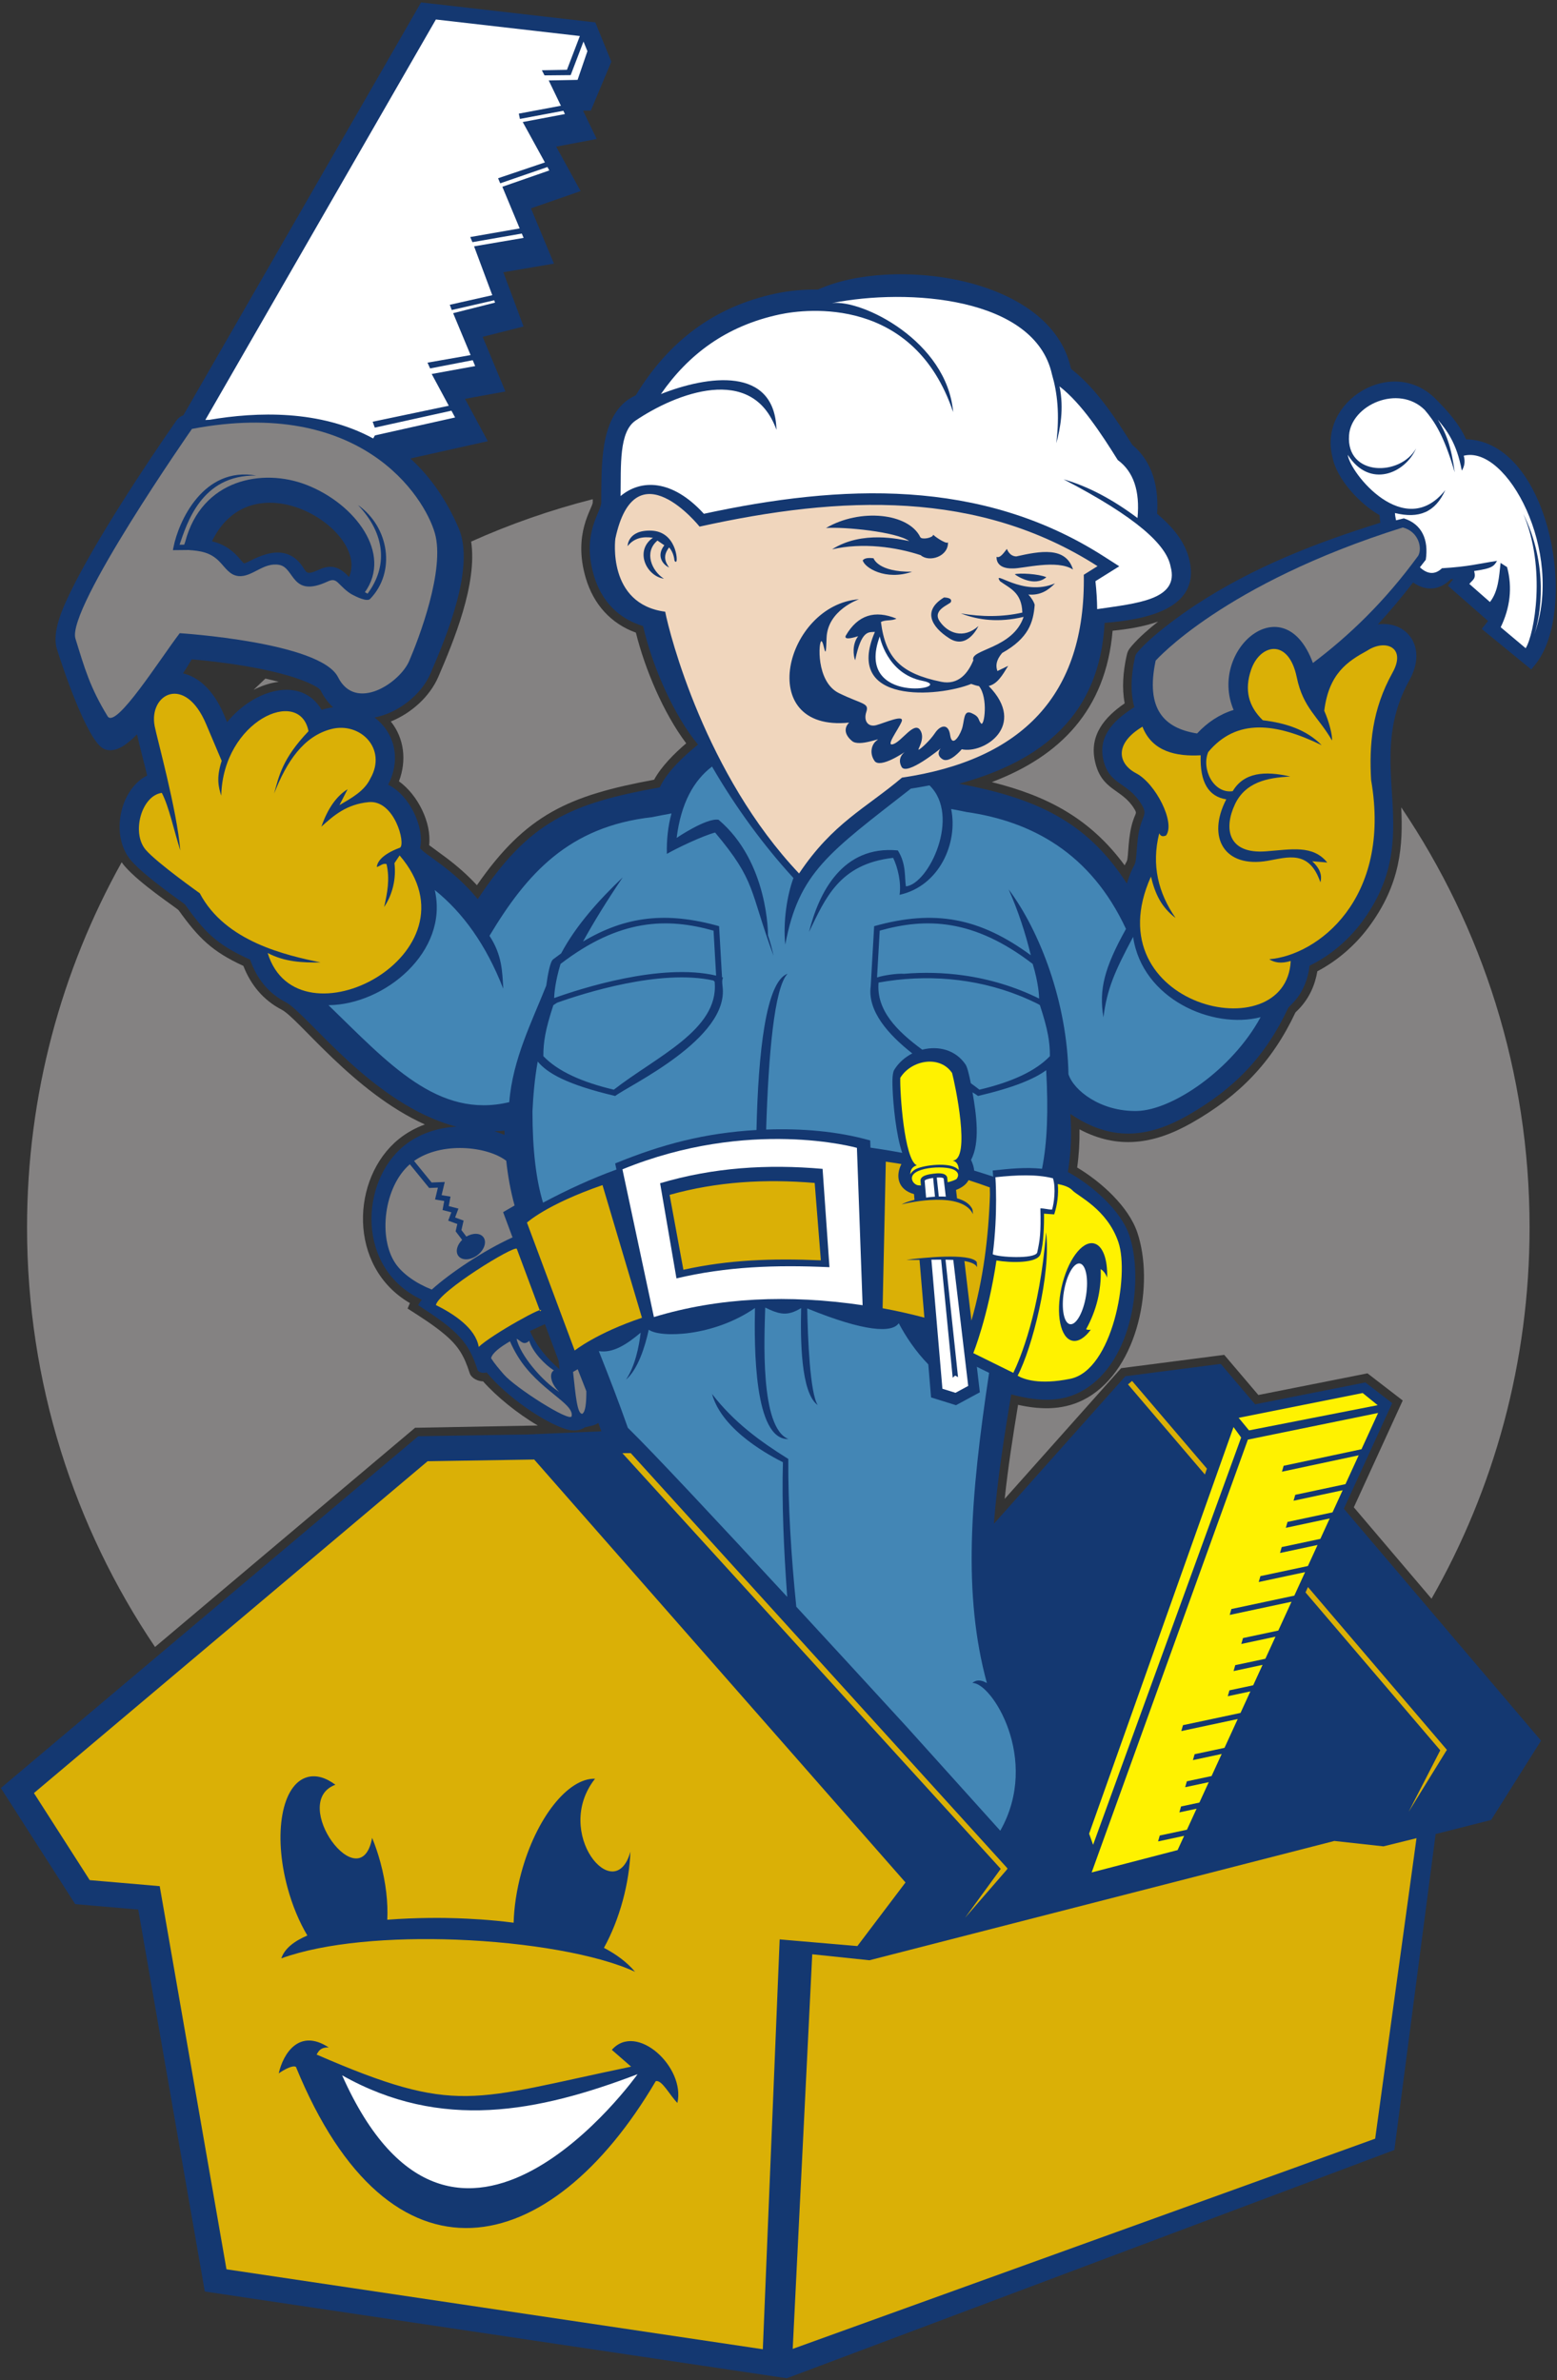 <?xml version="1.0" encoding="UTF-8" standalone="no"?>
<svg
   xmlns:dc="http://purl.org/dc/elements/1.1/"
   xmlns:cc="http://creativecommons.org/ns#"
   xmlns:rdf="http://www.w3.org/1999/02/22-rdf-syntax-ns#"
   xmlns:svg="http://www.w3.org/2000/svg"
   xmlns="http://www.w3.org/2000/svg"
   viewBox="0 0 656 1002.667"
   height="1002.667"
   width="656"
   xml:space="preserve"
   id="svg2"
   version="1.1"><rect x="0" y="0" width="656" height="1002.667" fill="#333333" stroke="none"/><defs
     id="defs6" /><g
     transform="matrix(1.333,0,0,-1.333,0,1002.667)"
     id="g10"><g
       transform="scale(0.1)"
       id="g12"><path
         id="path14"
         style="fill:#848282;fill-opacity:1;fill-rule:evenodd;stroke:none"
         d="m 4428.89,4970.38 c 256.09,-379 405.64,-835.86 405.64,-1327.59 0,-426.77 -112.73,-827.24 -309.91,-1173.37 l -245.57,288.84 154.56,337.57 -111.36,85.8 -344.95,-68.43 -107.85,126.85 -325.98,-42.15 -367.91,-412.9 c 10.48,99.44 26.02,198.55 42.26,297.12 74.7,-16.61 149.57,-17.64 218.81,22.36 163.23,94.29 212.14,362.72 158.05,522.44 -27.66,81.67 -113.9,159.77 -190.04,205.17 5.56,39.96 7.94,80.3 7.41,120.62 118.36,-62.6 231.9,-49.48 355.24,20.82 150.35,85.69 253.42,191.79 327.18,348.55 3.41,3.65 7.51,7.31 10.94,10.92 31.95,33.62 50.52,73.61 58.38,119.31 62.52,32.81 118.63,81.44 160.8,137.65 103.83,138.41 109.92,261.22 104.3,380.42 z M 489.977,2316.91 C 234.586,2695.57 85.465,3151.79 85.465,3642.79 c 0,418.87 108.66,812.35 299.105,1154.04 2.793,-3.97 5.762,-7.82 8.926,-11.52 48.567,-56.93 162.348,-131 171.063,-140.06 63.796,-88.71 105.812,-130.37 204.656,-175.95 23.265,-59.97 63.09,-108.35 121.265,-138.46 53.833,-27.87 226.41,-260.84 452.37,-362.6 -29.69,-10.87 -57.69,-26.2 -82.47,-46.26 -150.56,-121.93 -162.47,-403.39 35.16,-518.31 l -7.24,-17.23 c 39.66,-25.47 82.01,-51.96 117.81,-82.35 43.58,-37 60.99,-67.55 78.27,-121.32 5.5,-17.11 26.37,-26.1 42.5,-26.47 41.72,-47.2 108.66,-101.98 173.06,-139.49 l -388.01,-7.16 z m 311.566,3024.87 c 12.262,11.97 24.652,23.81 37.172,35.52 14.527,-3.18 28.676,-6.57 42.269,-10.16 -27.441,-3.55 -54.308,-12.59 -79.441,-25.36 z m 687.587,468.48 c 122.92,55.17 251.42,100.16 384.37,133.96 v -9.36 c 0.71,-18.57 -64.3,-98.12 -21.81,-240.65 24.46,-82.03 78.75,-143.02 158.14,-171.69 28.5,-114.9 87.11,-254.22 159.05,-349.79 -37.6,-32.19 -78.68,-73.14 -101.41,-115.05 -269.51,-49.95 -404.62,-109.36 -560.06,-333.39 -29.32,31.72 -61.37,59.94 -96.21,86.23 l -54.75,40.32 c 8.09,71.12 -36.15,159.38 -95.49,201.78 24.94,65.54 16.74,136.07 -25.7,189.09 64.84,26.17 123.43,78.99 150.22,141.33 47.48,110.49 124.06,293.58 103.65,427.22 z M 3660.72,5557.6 c -46.73,-16.68 -98.96,-24.58 -144.13,-29.02 -21.18,-249.84 -165.54,-396.67 -381.73,-478.4 172.94,-43.33 309.09,-112.74 419.83,-263 2.29,4.57 4.9,9.02 6.96,13.54 6.01,13.16 2.32,76.59 19.97,128.65 8.73,25.75 12.96,21.04 2.58,37.83 -38.93,62.94 -102.45,55.36 -123.23,148.31 -18.69,83.66 31.06,140.28 93.89,183.65 -9.37,48.3 -4.82,99.72 5.34,147.25 3.53,16.53 6.16,21.73 17.18,34.5 23.86,27.66 54.21,53.61 83.34,76.69" /><path
         id="path16"
         style="fill:#143871;fill-opacity:1;fill-rule:evenodd;stroke:none"
         d="m 1765.63,3221.04 -43.33,116.09 c -14.26,-6.45 -30.55,-13.81 -47.28,-21.74 20.04,-46.06 51.79,-84.71 93.52,-120.91 z m -99.03,-232.56 234.02,10 c -3.15,8.85 -6.31,17.64 -9.48,26.35 -12.37,-8.76 -27.3,-9.8 -42.08,-13.83 -16.37,-10.93 -38.07,-12.44 -58.48,-6.33 -69.87,20.91 -189.63,103.12 -252.41,179.83 -10.48,-2.68 -20.9,-1.79 -28.2,6.49 -28.06,87.36 -59.03,122.98 -188.14,205.87 2.08,4.96 5.96,10.86 11.34,17.48 -208.94,96.98 -195.17,373.94 -55.87,486.74 45.44,36.8 104.05,56.75 165.03,60.2 -265.47,68.82 -470.807,357.87 -539.49,393.43 -55.895,28.93 -92.121,76.27 -112.274,134.42 -106.984,47.76 -144.281,88.17 -206.277,174.73 -2.918,3.34 -127.027,88.12 -170.344,138.9 -66.144,77.53 -36.254,224.2 51.18,268.28 -8.812,37.34 -23.23,90.39 -32.07,130 -16.289,-16.49 -31.942,-29.81 -46.153,-38.26 -17.929,-10.65 -39.695,-16.93 -59.515,-7.12 -52.465,25.97 -130.606,260.64 -147.574,315.39 -16.969,54.74 20.328,133.58 44.332,182.8 77.234,158.34 234.32,396.99 332.992,538.35 5.996,8.6 13.699,14.36 22.508,17.39 l 751.235,1304.66 550.69,-63.18 50.68,-124 -64.7,-154.58 -24.64,-0.47 43.09,-89.35 -128.03,-24.23 77.15,-140.45 -156.89,-54.56 72.68,-174.69 -159.97,-27.25 63.94,-171.47 -129.37,-32.68 71.94,-172.69 -127.73,-23.25 72.05,-133.81 -244.7,-54.71 c 66.54,-60.72 116.36,-135.81 152.5,-219.76 53.28,-123.79 -38.34,-342.06 -88.79,-459.47 -29.03,-67.54 -102.46,-125.15 -177.12,-139.37 60.07,-44.67 86.65,-127.38 43.13,-212.43 68.4,-33.05 115.8,-136.07 100.87,-200.17 17.13,-23.16 101.64,-63.35 182.46,-161.33 163.16,246.81 294.32,302.33 575.45,353.31 21.89,49.29 78.87,101.45 120.68,135.17 -73.39,87.88 -143.23,241.55 -173.77,374.52 -77.84,23.25 -131.34,79.07 -155.03,158.54 -41.13,137.94 25.22,203.25 22.93,233.97 v 28.52 c 1.5,102.47 -1.45,258.65 109.09,308.17 102.84,169.55 246.38,279.89 442.6,321.71 43.49,9.26 88.61,13.16 133.1,12.4 231.37,105.94 733.54,44.82 799.23,-247.25 l 1.92,-4.14 c 78.23,-60.66 140.22,-155.85 192.7,-239.48 65.43,-54.27 83.57,-135.98 78.28,-217.47 46.4,-39.63 88.22,-86.02 102.29,-147.26 36.01,-156.72 -145.3,-187.9 -268.25,-197.74 -15.32,-289.78 -196.47,-436.6 -459.68,-508.15 234.06,-44.69 400.35,-113.67 529.95,-315.49 27.81,86.89 25.97,31.09 32.52,120.64 7.33,100.41 39.43,88.19 12.92,131.03 -43.66,70.56 -101.62,58.48 -119.84,140.02 -17.51,78.35 38.38,127.61 98.09,165.72 -12.35,44.05 -11.08,96.3 1.19,153.71 2.66,12.45 2.93,12.92 11.24,22.55 41.98,48.67 127.59,111.4 182.22,147.26 180.28,118.33 378.32,195.56 582.98,259.28 -1.25,7.92 -2.14,15.91 -2.56,23.89 -61.73,35.14 -135.3,112.9 -148.94,183.81 -45.23,177.71 189.3,321.05 325.87,183.81 38.41,-38.6 74.17,-78.01 96.54,-127.81 265,-6.16 359.65,-539.41 217.77,-713.1 l -11.78,-14.41 -156.38,128.1 19.8,25.29 -126.78,111.22 16.91,20.88 c -2.44,0.12 -4.88,0.25 -7.31,0.41 -36.79,-36.96 -79.87,-38.86 -119.73,-10.84 -35.61,-46.11 -72.4,-90.34 -111.26,-132.49 91.55,12.44 157.82,-71.83 99.93,-175.85 -151.31,-271.88 57.76,-487.19 -151.92,-766.71 -42.32,-56.41 -99.93,-105.17 -163.88,-136.07 -10.95,-92.19 -64.08,-125.85 -67.8,-133.81 -71.5,-153.23 -170.82,-255.77 -317.43,-339.33 -130.37,-74.31 -245.54,-80.67 -370.94,4.77 4.48,-61.54 2.25,-123.11 -7.75,-183.76 79.28,-43.18 167.9,-122.72 193.93,-199.59 46.27,-136.62 12.94,-398.71 -146.04,-490.55 -57.49,-33.21 -126.24,-39.89 -227.13,-12.55 -21.35,-128.64 -44.37,-271.72 -54.59,-408.88 l 415.41,466.21 301.56,38.99 108.61,-127.75 348.47,69.12 84.76,-65.3 -152.78,-333.7 L 4870.75,2020.8 4713,1770.15 4537.61,1725.68 4407.21,727.23 2486.89,5.754 647.316,279.922 436.949,1487.05 237.738,1504.16 2.652,1871.04 1321.93,2982.93 Z m -71.91,946.78 c -0.14,4.45 -0.24,8.89 -0.33,13.33 -10.53,-1.04 -21,-1.66 -31.4,-1.89 10.75,-3.28 21.35,-7.09 31.73,-11.44 z M 578.563,5393.77 c 47.218,-10.79 95.66,-50.8 129.578,-131.1 3.265,-7.7 6.527,-15.4 9.789,-23.1 84.699,104.5 234.269,147.63 298.7,39.05 12.23,3.84 24.33,6.49 36.19,8.05 -14.81,13.26 -28.03,30.51 -38.96,52.33 -7.94,15.85 -69.762,37.37 -85.622,42.42 -95.64,30.44 -223.015,48.19 -322.175,56.74 -7.493,-12.53 -16.825,-27.68 -27.5,-44.39 z m 91.453,417.49 c 67.539,-15.55 93.617,-67.26 101.168,-69.51 10.824,-3.23 115.812,80.42 180.445,-3.89 18.754,-24.46 13.062,-36.27 57.001,-16.11 40.82,18.73 67.83,5.82 94.42,-23.45 66.85,145.97 -303.816,379.85 -433.034,112.96" /><path
         id="path18"
         style="fill:#dab006;fill-opacity:1;fill-rule:evenodd;stroke:none"
         d="m 107.258,1855.2 176.312,-275.16 221.207,-19 L 715.813,350.121 2411.06,97.461 l 53.26,1295.249 245.59,-21.09 152.13,201.04 -1173.63,1336.64 -336.88,-5.43 z m 931.762,-803.97 c -28.17,1.14 -33.24,-14.74 -38.32,-22.45 445.74,-193.612 488.8,-143.05 994.07,-38.221 -20.31,17.701 -40.61,35.391 -60.91,53.091 77.71,88.81 233.24,-54.685 207.15,-167.767 -24.97,25.43 -49.54,74.785 -68.54,68.629 -334.04,-567.899 -839.09,-683.532 -1137.111,45.273 -9.75,6.121 -35.8,-7.512 -54.375,-20.461 13.766,61.636 64.016,143.686 158.036,81.906 z m 841.77,849.27 c -85.24,2.64 -186.26,-123.74 -233.3,-297.59 -14.88,-54.97 -22.69,-108.56 -24.05,-157.45 -75.41,9.85 -141.49,12.68 -178.45,14.08 -41.22,1.57 -127.86,2.45 -220.9,-4.68 2.64,53.97 -4.19,116.48 -21.66,181.06 -7.38,27.29 -16.23,53.3 -26.2,77.65 -36.85,-197.52 -264.007,112.78 -116.18,167.91 -29.87,22.39 -60.347,31.7 -88.202,24.16 -81.094,-21.94 -109.368,-178.31 -63.137,-349.18 15.496,-57.27 37.394,-108.91 62.719,-151.43 -41.942,-17.95 -72.305,-41.49 -82.266,-72.29 138.316,50.3 347.386,66.92 553.436,59.1 225.8,-8.58 446.19,-46.45 564.56,-101.51 -25.45,30.44 -59.42,55.33 -98.28,75.71 23.92,43.32 44.58,94.21 59.68,150.01 14.51,53.65 22.29,105.97 23.93,153.89 -48.79,-176.67 -246.35,60.29 -111.7,230.56" /><path
         id="path20"
         style="fill:#dab006;fill-opacity:1;fill-rule:nonzero;stroke:none"
         d="m 1993.6,2929.56 1186.67,-1307.92 4.34,-5.08 -3.95,-5.41 -130.5,-150.33 112.88,154.87 -1195.9,1313.72 26.46,0.15" /><path
         id="path22"
         style="fill:#dab006;fill-opacity:1;fill-rule:nonzero;stroke:none"
         d="m 3578.14,3157.65 236.62,-277.24 -6.45,-18.48 -243.05,284.77 z m 555.97,-651.4 435.06,-509.74 4.05,-4.75 -3.36,-5.27 -117.5,-190.59 99.88,194.42 -425.89,498.98 7.76,16.95" /><path
         id="path24"
         style="fill:#dab006;fill-opacity:1;fill-rule:evenodd;stroke:none"
         d="m 2567.27,1345.71 180.67,-18.92 1469.57,377.03 155.04,-17.06 104.6,25.81 L 4346.52,762.961 2505.54,98.598 2567.27,1345.71" /><path
         id="path26"
         style="fill:#ffffff;fill-opacity:1;fill-rule:evenodd;stroke:none"
         d="m 648.961,6194.67 728.729,1265.59 455.08,-52.21 -40.79,-106.82 -79.3,-1.41 8.37,-16.15 82.69,0.81 40.51,106.1 12.4,-30.34 -31.08,-90.82 -91.24,-1.74 38.56,-79.97 -133.05,-24.92 3.47,-16.71 137.26,25.72 5,-10.36 -133.37,-25.24 70.09,-127.61 -147.97,-50.03 6.72,-16.03 149.24,51.51 5.94,-10.8 -148.43,-51.62 54.76,-131.63 -156.25,-27.24 6.89,-16.2 156.1,27.25 5.71,-13.73 -156.57,-26.68 57.58,-154.4 -134.36,-30.31 6.19,-16.55 134.16,30.78 2.74,-7.34 -132.46,-33.46 55.16,-132.4 -136.19,-23.92 8.17,-18.26 134.74,26.06 7.75,-18.6 -137.44,-25.02 54.05,-100.38 -240.63,-50.49 6.72,-18.67 242.3,53.57 11.56,-21.46 -253.47,-56.68 -5.53,-9.66 c -168.17,91.35 -368.017,84.34 -517.345,58.97 -4.363,-0.15 -8.727,-0.31 -13.164,-0.5" /><path
         id="path28"
         style="fill:#ffffff;fill-opacity:1;fill-rule:evenodd;stroke:none"
         d="m 4409.09,5900.49 c 0.13,-5.8 1.33,-13.72 3.44,-23.01 8.21,2.09 16.43,4.16 24.65,6.21 57.05,-18.27 78.79,-67.32 69.28,-130.86 -6.21,-8.11 -12.41,-16.07 -18.58,-23.9 21.72,-19.99 45.89,-25.93 69.75,-2.93 86.58,5.4 110.23,13.58 174.1,23.32 -9.79,-15.85 -13.03,-23.7 -72.4,-32 6.47,-25.32 -3.56,-26.46 -15.22,-40.86 21.73,-19.07 43.46,-38.14 65.2,-57.21 26.63,33.86 28.77,79.74 33.62,123.6 6.12,-4.09 14.33,-9.07 20.45,-13.16 17.6,-64.4 9.39,-129.33 -20.11,-190.1 26.33,-22.11 52.66,-44.23 78.98,-66.34 27.16,43.47 65.75,252.72 -7.47,424.54 80.49,-163.48 55.18,-320.98 34.63,-381.07 95.33,261.92 -86.51,599.49 -222.96,564.9 5.18,-18.56 2.29,-33.88 -6.11,-46.99 -16.21,88.04 -48.26,127.83 -76.08,161.39 26.26,-42.82 42.63,-83.56 53.66,-166.84 -34.44,118.15 -64.35,161.61 -95.09,197.48 -82.69,81.44 -231.81,15.63 -238.87,-80.31 -9.62,-130.76 162.47,-130.56 211.9,-41.46 -33.19,-77.91 -146.39,-129.36 -215.98,-20.37 6.53,-56.82 179.74,-274.05 308.35,-111.39 -31.84,-70.59 -83.64,-91.13 -159.14,-72.64" /><path
         id="path30"
         style="fill:#848282;fill-opacity:1;fill-rule:evenodd;stroke:none"
         d="m 4433.76,5854.85 c 49.33,-12.34 62.56,-64.17 48.9,-89.19 -106.2,-145.57 -218.63,-252.86 -332.92,-339.04 -91.24,247.65 -331.28,42.11 -250.69,-148.37 -44.72,-13.88 -82.96,-39.52 -115.38,-74.38 -103.3,16.32 -163.83,75.95 -130.98,230.09 0,0 213.27,242.74 781.07,420.89" /><path
         id="path32"
         style="fill:#4386b5;fill-opacity:1;fill-rule:evenodd;stroke:none"
         d="m 3377.1,4127.12 c 16.08,-51.29 102.11,-118.9 216.89,-116.3 111.56,2.54 300.34,130.45 390.43,296.46 -152.4,-39.33 -374.44,57.63 -402.97,253.73 -59.15,-111.02 -82.25,-164.64 -93.83,-254.17 -14.6,87.16 2.57,155.93 71.28,279.32 -111.54,239.9 -298.11,339.92 -503.95,369.47 -16.11,3.4 -32.33,6.56 -48.63,9.51 22.18,-107.41 -37.18,-243.46 -163.06,-271.18 5.87,37.08 -5.52,86.93 -20.33,116.83 -170.6,-19.03 -214.66,-128.93 -265.89,-234.27 31.16,124.59 105.62,274.28 280.68,257.75 27.42,-42.84 20.79,-85.77 25.69,-113.64 72.49,7.48 174.25,222.79 74.47,319.19 -19.32,-3.7 -38.95,-7.12 -58.91,-10.25 -258.85,-202.26 -354.45,-264.5 -396.96,-492.98 -7.56,72.53 6.15,157.64 25.83,210.51 -93.05,101.41 -182.34,222.66 -257.35,352.24 -57.56,-43.81 -98.1,-115.27 -111.78,-225.45 0,0 94.42,64.08 132.45,57.29 158.93,-134.48 156.22,-365.4 156.22,-365.4 8.37,-24.45 13.01,-44.49 17.65,-64.52 -77.15,209.3 -54.2,234.15 -184.82,389.51 -39,-10.29 -118.67,-48.05 -152.44,-67.45 -0.99,42.72 3.16,86.28 14.61,127.85 -20.82,-3.76 -41.42,-7.71 -61.77,-11.84 -263.29,-29.67 -395.99,-179.04 -513.46,-374.91 39.9,-60.78 40.53,-113.7 43.47,-167.08 -54.4,139.43 -127.93,240.58 -216.46,311.76 45.11,-194.21 -157.87,-362.33 -335.84,-363.94 189.9,-184.03 345.69,-360.14 571.31,-306.43 10.78,135.47 71.57,254.23 116.93,368.36 4.79,34.25 12,75.52 21.74,83 8.5,6.51 16.94,12.78 25.33,18.8 47.14,88.52 119.69,168.9 194.61,240.27 -50.28,-74.12 -91.54,-141.29 -125.46,-202.82 135.21,80.55 263.9,95.2 430.09,48.51 l 9.22,-161.26 c 1,-0.3 2.02,-0.57 3.01,-0.88 -3.33,-10.81 -2.73,-13.52 -1.34,-28.11 21.94,-165.18 -297.45,-313.71 -339.25,-346.36 -151.98,35.81 -214.33,71.76 -244.94,108.8 -9.94,-55.67 -14.1,-106.89 -16.59,-156.84 0.01,-123.37 11.7,-217.59 33.4,-289.2 78.11,41.62 154.55,76.55 232.05,104.75 l -4.11,19.27 c 150.11,61.34 283.79,96.14 446.72,105.65 5.54,244.44 29.59,469.25 98.32,493.9 -42.34,-43.42 -60.64,-260.05 -67.77,-492.48 109.93,3.86 223.8,-4.66 328.89,-34.46 l 0.82,-22.75 c 33.61,-4.69 67.08,-10.2 100.4,-16.51 -19.95,58.13 -28.69,155.14 -30.45,201.85 -0.54,14.21 -2.28,48.5 5.25,60.74 13.76,22.38 33.96,39.99 57.02,51.72 -76.43,60.03 -141.81,134.13 -131.47,211.92 l 10.9,190.25 c 192.59,54.1 334.83,25.85 495.21,-91.92 -16.99,69.97 -39.63,139.43 -70.09,208.2 99.27,-132.67 184.84,-357.62 189.03,-584.01 z m -297.96,-304.74 c 20.09,-6.09 40.11,-12.47 60.04,-19.12 -0.43,6.62 -0.94,13.08 -1.52,19.37 54.59,5.81 104.16,10.97 155.9,5.52 16.53,83.13 20.2,182.8 13.12,311.48 -37.55,-27.48 -101.14,-54.48 -215.38,-81.39 -3.74,2.92 -9.73,6.78 -17.46,11.49 12.17,-69.8 24.73,-159.07 -4.73,-213.49 5.77,-12.18 9.12,-23.49 10.03,-33.86 z m 184.96,653.15 c -186.89,143.42 -336.54,146.51 -483.58,105.19 l -8.46,-147.74 2.21,0.4 c 16.86,5.82 62.32,12.76 82.61,10.94 62.82,5.29 125.92,3.71 187.94,-4.96 82.87,-11.58 163.82,-35.84 239.63,-73.31 -0.24,10.36 -2.36,50.25 -20.35,109.48 z m -487.39,-58.95 c 0.03,-0.13 0.04,-0.26 0.08,-0.38 -7,-86.97 57.04,-151.95 138.12,-211.65 49.98,12.91 105.29,0.17 137.06,-47.13 5.12,-7.61 11.08,-31.56 16.52,-58.9 9.28,-6.73 18.37,-13.52 27.17,-20.4 101.46,23.89 177.47,58.46 222.78,105.95 0.11,44.22 -6.12,83.4 -31.58,161.15 -2.56,3.36 -60.07,29.12 -66.23,30.39 l 0.69,-0.01 c -140.73,55.79 -295.5,68.07 -444.61,40.98 z m -1005,58.95 c 186.89,143.42 336.53,146.51 483.58,105.19 l 8.14,-142.13 c -174.71,41.23 -429.81,-41.45 -512.03,-70.96 0.42,12.41 3.13,51.34 20.31,107.9 z m 482.74,-52.28 c 3.48,-2.27 5.24,-4.64 4.57,-7.05 12.03,-149.32 -185.38,-233.81 -318.88,-338.08 -101.44,23.89 -177.46,58.46 -222.76,105.95 -0.12,44.22 6.1,83.4 31.57,161.15 4.33,2.87 8.29,5.46 12,7.82 83.92,29.87 326.08,107.16 493.5,70.21" /><path
         id="path34"
         style="fill:#ffffff;fill-opacity:1;fill-rule:evenodd;stroke:none"
         d="m 1961.5,5954.16 c 1.43,96.36 -5.54,202.85 47.48,238.68 125.86,85.04 368.69,181.7 445.21,-29.39 -5.37,202.84 -218.48,171.2 -365.27,113.07 86.73,124.76 205.61,215.5 375.9,251.78 84.82,18.08 424.21,58.5 547.79,-308.85 -19.38,223.98 -287.69,356.83 -383.07,344.5 239.3,48.1 641.83,19.81 695.48,-225.49 16.89,-57.27 24.78,-125.57 13.59,-217.34 12.09,44.67 25.05,109.17 10.22,179.69 70.42,-54.61 132.78,-150.81 184.03,-232.67 49.8,-36.61 70.63,-97.74 62.48,-183.38 -77.88,58.3 -155.76,100.18 -233.64,122.26 229.91,-119.26 325.68,-207.22 338.24,-275.75 28.91,-105.56 -108.42,-116.12 -232.08,-134.48 -0.32,28.15 -2.09,57.57 -5.47,88.41 25.09,15.68 50.18,31.36 75.27,47.04 -16.28,10.43 -32.57,20.86 -48.85,31.29 -388.4,248.77 -830.6,228.13 -1264.05,134.61 -99.97,109.8 -198.97,109.93 -263.26,56.02" /><path
         id="path36"
         style="fill:#f0d6bd;fill-opacity:1;fill-rule:evenodd;stroke:none"
         d="m 2525.64,4761.38 c 106.4,159.38 210.76,206.03 325.31,302.92 377.52,55.81 581.05,259.34 574.6,641.15 14.49,9.06 28.97,18.12 43.47,27.17 -376.81,241.34 -808.56,224.43 -1257.86,124.97 0,0 -203.76,255.38 -266.24,-38.03 0,0 -27.17,-206.47 157.57,-230.92 13.58,-70.64 127.02,-514.84 423.15,-827.26 z m 85.11,1091.77 c 107.66,63.24 260.94,47.39 297.95,-28.73 4.38,-9.02 39.92,-2.68 40.84,7.51 11.96,-11.4 47.47,-32.98 46.75,-22.6 2.7,-46.53 -59.62,-65.64 -86.24,-42 -77.51,25.67 -183.61,40.78 -280.07,18.43 95.24,60.74 214.43,31.54 243.68,26.24 -39.87,29.25 -205.78,45.48 -262.91,41.15 z m 373.04,-219.42 c 18.34,-0.68 25.13,-6.12 21.73,-14.3 -3.39,-8.17 -60.45,-24.51 -35.32,-61.28 25.13,-36.77 74.72,-57.2 122.26,-14.99 0,0 -33.96,-75.58 -91.69,-38.81 -57.74,36.78 -85.59,87.85 -16.98,129.38 z m -310.77,-121.16 c 38.48,66.67 92.82,81.84 160.28,54.33 -13.58,-8.15 -35.32,-2.72 -48.9,-10.86 14.67,-115.25 64.11,-162.91 190.18,-188.82 55.22,-11.34 85.35,27.84 101.87,67.92 -12.22,34.86 124.98,35.77 158.93,137.19 -78.67,-18.53 -142.29,-10.54 -198.32,10.87 66.48,-11.21 131.39,-11.5 194.25,2.72 -1.81,64.28 -39.85,76.52 -70.64,99.16 -25.75,39.43 71.16,-50.82 173.88,-6.79 -21.44,-22.11 -46.46,-38.66 -84.23,-35.32 7.7,-7.7 18.14,-23.42 20.04,-32.79 -4.25,-55 -19.21,-105.2 -102.9,-151.95 -19.64,-23.22 -20.66,-41.1 -14.94,-57.05 11.32,5.43 22.64,10.87 33.96,16.3 -19.07,-31.31 -34.25,-56.78 -61.34,-63.66 122.44,-125.3 -15.38,-215.37 -85.36,-199.87 0,0 -38.04,-46.18 -61.13,-31.24 -23.09,14.95 -5.43,33.96 -5.43,33.96 0,0 -107.31,-88.29 -123.61,-58.41 -16.31,29.88 10.86,47.54 10.86,47.54 0,0 -78.78,-54.33 -96.44,-28.52 -17.66,25.81 -8.15,54.33 8.15,65.2 16.3,10.87 -55.7,-21.73 -78.79,-2.71 -23.09,19.01 -27.17,40.75 -9.51,58.41 -303.17,-30.85 -202.07,372.47 31.25,389.85 0,0 -100.13,-34.23 -102.58,-122.94 -2.44,-88.71 -7.47,-10.87 -16.3,-9.51 -8.82,1.37 -18.34,-128.38 55.7,-164.37 74.03,-35.99 95.78,-30.56 86.27,-59.08 -9.51,-28.53 5.43,-48.9 31.24,-42.11 25.81,6.8 91.01,36.68 80.15,10.87 -10.87,-25.81 -52.98,-80.14 -25.81,-70.63 27.16,9.51 65.2,71.99 84.22,44.82 19.02,-27.17 -10.87,-65.2 -4.08,-62.48 6.79,2.72 35.32,28.52 51.62,52.97 16.3,24.45 42.11,31.25 47.54,-6.79 5.44,-38.03 27.17,-8.15 36.68,17.66 9.51,25.81 4.07,63.84 31.24,51.62 27.17,-12.22 19.02,-20.38 29.89,-32.6 10.01,-11.28 23.32,80.13 -6.43,117.96 -7.51,1.34 -15.73,3.63 -24.82,7.01 -102.09,-41.41 -404.69,-66.93 -304.27,164.36 -19.93,-1.3 -42.57,6.93 -62.49,-89.7 -5.92,14.46 -10.02,50.71 9.51,76.12 -30.34,-9.54 -43.47,-9.08 -39.39,1.36 z m 509.52,274.64 c 0,-0.03 7.29,-23.3 29.63,-23.81 74.63,16.78 156.68,32.37 179.29,-41.44 -50.64,33 -158.48,2.68 -190.49,3.41 -56.44,-1.2 -50.91,36.68 -50.91,36.77 10.57,-5.11 22.1,11.72 32.48,25.07 z m 124.62,-89.58 c -37.72,-32.01 -92.11,3.1 -99.87,9.35 14.62,4.66 76.24,1.27 99.87,-9.35 z m -546.05,59.89 c 0.02,-0.07 13.26,-43.95 121.87,-42.47 -84.1,-29.39 -151.05,13.16 -156.06,35.95 5.06,6.72 16.46,8.89 34.19,6.52 z m -630.08,-1.2 c 0,0 0,-11.57 6.11,-9.53 6.11,2.04 -0.01,94.97 -78.11,98.05 -75.61,2.99 -75.39,-49.02 -75.39,-49.02 20.6,26.22 48.67,31.21 80.14,26.56 -58.4,-40.31 -21.86,-120.83 34.65,-129.39 -38.82,24.67 -63.77,84.04 -20.38,120.53 7.24,-4.99 14.49,-9.98 21.73,-14.98 -24.97,-31.37 -7.31,-59.66 14.95,-70.13 -12.28,17.69 -20.46,36.52 0,63.32 0,0 12.22,-11.57 16.3,-35.41" /><path
         id="path38"
         style="fill:#ffffff;fill-opacity:1;fill-rule:evenodd;stroke:none"
         d="m 2780.7,5510.48 c 0,0 21.38,-117.77 135.16,-140.27 113.78,-22.51 -217.35,-81.04 -135.16,140.27" /><path
         id="path40"
         style="fill:#dab006;fill-opacity:1;fill-rule:evenodd;stroke:none"
         d="m 3610.98,5225.27 c 30.75,-79.54 107.92,-94.52 184.06,-90.34 -3.17,-86.59 26.03,-130.73 80.82,-139.23 -62.29,-120.33 -6.34,-218.17 131.09,-194.17 62.6,10.92 131.22,35.47 166.39,-67.99 6.8,24.12 -3.61,46.08 -25.8,66.56 15.84,-1.35 31.69,-2.71 47.54,-4.07 -45.63,56.5 -113.74,41.28 -194.24,35.32 -120.17,-8.92 -133.19,72.31 -97.81,148.06 32.56,69.71 100.92,84.95 175.23,88.29 -80.49,18.78 -146.83,13.15 -182.02,-46.18 -60.45,-8.83 -99.72,69.96 -77.43,123.61 90.01,107.79 213.6,92.18 358.61,21.73 -47.76,48.75 -112.97,70.01 -186.1,78.79 -44.48,43.24 -59.37,94.73 -36.67,160.29 27.83,80.35 117.96,101.19 143.99,-24.45 20.21,-97.6 67.64,-123.86 111.38,-199.68 1.8,16.28 -9.32,59.55 -24.45,93.73 14.5,117.97 73.88,156.37 135.84,190.17 56.96,37.53 124.72,10.81 80.14,-69.28 -65.64,-117.94 -74.19,-229.29 -67.91,-339.59 65.42,-377.46 -170.08,-554.14 -321.94,-566.45 16.3,-10.55 37.12,-14.86 67.92,-5.43 -14.04,-286.51 -625.96,-143.04 -441.81,266.57 13.38,-55.1 32.69,-96.51 77.76,-130.73 -54.56,79.01 -76.75,166.85 -51.61,267.6 4.69,-10.44 12.5,-10.88 21.73,-6.79 29.85,40.75 -33.23,164.32 -94.67,196.46 -58.43,30.57 -69.28,93.97 19.96,147.2" /><path
         id="path42"
         style="fill:#dab006;fill-opacity:1;fill-rule:evenodd;stroke:none"
         d="m 1191.07,4781.76 c 11.77,3.62 18.18,12.62 30.63,9.43 10.96,-47.18 2.75,-90.51 -7.54,-135.76 26.8,39.68 38.4,89.66 32.6,138.55 5.44,8.16 10.87,16.31 16.3,24.46 266.28,-309.86 -322.79,-616.51 -417.021,-308.35 53.422,-28.19 110.027,-30.86 167.081,-29.89 -107.964,22.81 -300.393,64.62 -381.702,218.7 0,0 -135.969,96.46 -170.938,137.44 -45.82,53.71 -13.23,171.11 50.946,179.77 22.867,-43.57 38.941,-121.2 58.414,-181.81 -10.188,125.98 -74.258,356.97 -81.051,393 -19.203,101.85 96.422,164.48 163.004,5.44 48.902,-115.46 48.902,-115.46 48.902,-115.46 -17.386,-53.07 -10.402,-82.55 -1.359,-110.03 5.082,236.36 248.227,345.83 275.754,203.76 -81.957,-85.98 -93.235,-140.55 -108.672,-196.97 39.613,101.21 93.23,181.26 180.662,203.76 91.29,23.49 177.51,-62.01 123.61,-156.21 -18.62,-39.54 -58.85,-61.36 -97.8,-84.22 8.6,16.75 17.2,33.5 25.81,50.26 -35.33,-21.68 -62.93,-61.11 -82.86,-118.18 38.67,35 79.45,70.71 149.42,77.43 81.34,7.8 117.63,-131.11 99.16,-143.99 0,0 -70.63,-23.1 -73.35,-61.13" /><path
         id="path44"
         style="fill:#4386b5;fill-opacity:1;fill-rule:evenodd;stroke:none"
         d="m 1892.7,3251.88 c 32.26,-81.11 63.6,-162.12 91.69,-242.18 79.86,-78.12 289.37,-302.46 503.73,-534.45 -11.07,152.41 -17.18,299.55 -13.5,425.48 -30.84,15.69 -191.7,96.77 -224.03,215.73 69.71,-90.33 153.35,-150.75 241.01,-205.34 -0.8,-144.33 8.63,-303.51 25.28,-467 124.37,-134.72 248.46,-269.87 348,-378.53 l 296.71,-329.43 c 128.32,226.63 -29.52,471.61 -88.52,466.66 11.78,10.9 27.17,10.9 46.19,0 -76.24,280.27 -52.75,584.48 7,980.4 l -38.71,19.1 9.49,-80.6 -75.33,-40.74 -78.86,24.59 -8.76,104.36 c -40.44,41.62 -71.56,88.62 -93.4,130.15 -20.69,-30.98 -106.56,-27.88 -289.29,46.73 1.85,-93.32 8.62,-267.63 33.21,-305.47 -54.07,38.36 -54.68,210.36 -52.4,306.66 -44.21,-27.04 -69,-19.98 -113.59,1.53 -2.42,-92.24 -17.48,-380.05 73.42,-415.47 -109.2,-4.2 -108.17,292.9 -105.8,414.05 -131.6,-91.35 -300.08,-94.8 -335.69,-68.56 -12.02,-55.03 -34.27,-124.88 -71.8,-157.79 28.67,43.21 40.98,103.93 46.28,148.41 -43.88,-36.9 -87.57,-65.59 -132.33,-58.29" /><path
         id="path46"
         style="fill:#dab006;fill-opacity:1;fill-rule:nonzero;stroke:none"
         d="m 1665.54,3658.07 c 0.84,0.49 61.14,56.99 238.8,118.5 l 124.71,-419.32 c -143.23,-48.06 -211.9,-102.99 -212.64,-103.43 z m 1184.16,57.56 c 25.35,6.14 190.22,42.78 225.71,-30.86 -0.91,9.08 -1.66,14.94 -2.13,15.92 -8.49,17.35 -26.22,28.06 -48.34,33.94 l -3.13,26.6 c 19.46,7.47 32.61,17.92 39.55,31 21.96,-7 44.25,-14.64 67.15,-23.02 0.22,-7.57 0.35,-15.27 0.41,-23.06 -4.31,-134.05 -21.23,-268.92 -58.54,-397.85 l -22.15,188.32 c 20.36,-3.44 35.23,-9.39 40.23,-19.51 -0.23,3.04 -0.64,8.78 -1.19,16.41 -21.38,29.58 -173.48,13.17 -222.48,7 12.41,-0.49 26.56,-0.5 41.58,-0.33 l 15.32,-182.48 c -43.39,11.6 -86.46,21.15 -131.98,29.65 l 10.09,463.26 c 16.77,-2.36 33.15,-4.87 49.25,-7.55 -19.94,-39.54 -9.9,-81.25 39.87,-94.95 l 1.53,-18.14 c -16.6,-4.18 -30.84,-9.2 -40.75,-14.35 z m -733.27,30.09 c 150.35,42.11 301.71,50.68 458.57,37.63 l 19.5,-244.52 c -154.47,6.53 -292.18,1.73 -434.49,-29.88 l -43.58,236.77" /><path
         id="path48"
         style="fill:#848282;fill-opacity:1;fill-rule:evenodd;stroke:none"
         d="m 340.398,5257.75 c 26.801,-39.2 164.067,179.74 227.692,263.06 0,0 444.79,-28.1 500.31,-139 55.52,-110.9 195.04,-18.42 224.92,51.11 29.88,69.53 114.51,289.19 80.92,404.68 -33.59,115.49 -233.46,430.45 -767.556,328.79 0,0 -397.235,-569.16 -368.231,-662.72 29,-93.56 45.692,-154.02 101.945,-245.92 z m 245.016,551.91 c 51.988,197.26 243.586,234.48 383.996,179.61 153.69,-60.06 271.02,-217.23 183.88,-339 l 8.51,-4.54 c 63.83,85.33 57.21,188 -30.26,279.99 98.38,-69.26 120.68,-211.15 38.53,-296.43 -9.89,-10.68 -45.46,7.42 -56.14,13.1 v 0.01 c -17.91,9.1 -35.53,28.42 -45.14,37.58 -10.84,10.33 -19,10.76 -32.87,4.3 -115.08,-53.58 -103.693,42.66 -152.662,52.24 -50.785,9.94 -86.508,-40.11 -130.297,-35.12 -26.875,3.07 -40.031,25.65 -59.051,45.42 -29.101,30.25 -61.449,34.25 -98.551,36.85 l -38.457,-0.37 c -3.468,-0.04 -6.937,-0.07 -10.406,-0.1 0.676,3.4 1.356,6.81 2.027,10.22 15.762,79.75 93.801,255.76 261.926,225.44 -175.594,3.92 -220.668,-155.04 -242.969,-218.51 l 14.727,0.14 3.207,9.17" /><path
         id="path50"
         style="fill:#ffffff;fill-opacity:1;fill-rule:evenodd;stroke:none"
         d="m 1967.33,3826.38 99.47,-466.81 c 205.34,62.26 426.11,71.69 659.65,37.35 l -17.97,497.35 c 0,0 -339.46,96.23 -741.15,-67.89 z m 119.1,-43.94 c 167.33,49.77 338.96,60.84 513.53,45.42 l 21.7,-310.75 c -171.92,7.73 -325.18,2.05 -483.58,-35.31 l -51.65,300.64" /><path
         id="path52"
         style="fill:#fff200;fill-opacity:1;fill-rule:evenodd;stroke:none"
         d="m 3343.39,3779.86 c 14.82,-2.72 35.76,-8.41 46.06,-19.73 16.92,-18.62 110.01,-59.24 145.55,-164.17 35.54,-104.94 -18.62,-404.5 -152.32,-431.58 -98.34,-19.92 -147.24,-1.38 -166.23,9.82 45.51,86.28 106.57,322.85 89.78,453 -19.48,-251.8 -82.27,-400.2 -103.41,-444 l -126.48,62.41 c 0,0 46.39,114.23 73.1,292.77 43.91,-7.57 129.72,-9.84 139.18,20.09 10.13,32.08 11.74,94.76 11.15,127.85 l 32.21,-2.32 c 9.73,29.25 14.32,63.3 11.41,95.86 z M 3457.4,3592.3 c 28.22,-6.26 43.83,-50.44 41.9,-107.99 -4.31,11.49 -10.94,20.87 -20.32,26.76 2.42,-68.68 -14.04,-131.79 -46.16,-190.3 5.06,-1.85 10.06,-2.09 14.94,-1 -18.6,-25.48 -39.62,-39.16 -58.57,-34.96 -37.6,8.34 -52.81,83.95 -33.98,168.85 18.83,84.9 64.59,146.98 102.19,138.64" /><path
         id="path54"
         style="fill:#ffffff;fill-opacity:1;fill-rule:evenodd;stroke:none"
         d="m 3412.94,3528.77 c 19.38,-3.11 28.2,-48.59 19.69,-101.55 -8.5,-52.96 -31.11,-93.39 -50.49,-90.28 -19.38,3.11 -28.2,48.59 -19.69,101.55 8.5,52.96 31.11,93.39 50.49,90.28" /><path
         id="path56"
         style="fill:#ffffff;fill-opacity:1;fill-rule:evenodd;stroke:none"
         d="m 3137.77,3557.98 c 18.05,-9.61 131.74,-15.84 140.48,5.1 9.09,41.58 11.92,62.97 10.16,139.98 14.1,0 22.7,-3.81 36.81,-3.81 6,18.02 12.76,67.19 2.96,98.79 -51.26,13.24 -114.88,10.54 -181.95,3.4 0,0 8.46,-113.65 -8.46,-243.46" /><path
         id="path58"
         style="fill:#fff200;fill-opacity:1;fill-rule:evenodd;stroke:none"
         d="m 3030.38,3824.17 c -0.34,13.68 -5.13,26.53 -19.33,29.94 59.03,1.9 7.18,243.53 -1.78,276.73 -38.58,57.42 -128.96,41.34 -163.74,-15.22 -1.64,-42.87 12.14,-258.82 52.25,-276.63 -14.67,-4.22 -20.47,-14.9 -20.65,-28.31 2.85,5.37 7.7,10.56 14.99,15.07 20.01,12.36 94.59,23.13 126.6,6.97 v -0.01 c 4.71,-2.38 8.67,-5.28 11.66,-8.54 z m -128.17,-48.21 0.81,-0.08 0.17,-0.02 c 2.39,-0.25 4.92,-0.43 7.57,-0.54 l -1.2,14.24 c -1.71,17.63 27.7,21.4 39.97,22.95 11.96,1.51 36.01,4.2 42.93,-8.53 l 1.13,-2.07 1.94,-16.45 c 12.72,3.25 22.96,6.94 28.12,10.54 8.96,12.27 4.64,22.39 -8.74,29.16 v -0.02 c -29.97,15.13 -142.67,7.71 -131.91,-31.88 2.32,-8.52 10.31,-16.08 19.21,-17.3" /><path
         id="path60"
         style="fill:#ffffff;fill-opacity:1;fill-rule:evenodd;stroke:none"
         d="m 2922.63,3789.87 c -0.4,3.57 12.67,7.33 26.73,9.33 l 5.81,-59.25 c -9.44,-0.57 -18.86,-1.55 -28.04,-2.84 z m 52.03,-248.85 36.56,-373.23 7.79,6.93 9.1,-5.17 -39.56,371.36 c 8.41,-0.12 16.63,-0.36 24.52,-0.76 l 47.18,-398.23 -40.3,-21.79 -41.27,12.86 -34.79,407.77 c 10.26,0.15 20.59,0.26 30.77,0.26 z m -7.36,199.41 -6.39,59.98 c 10.76,0.7 20.02,-0.01 21.7,-3.09 l 6.78,-57.28 c -7.24,0.44 -14.64,0.55 -22.09,0.39" /><path
         id="path62"
         style="fill:#848282;fill-opacity:1;fill-rule:evenodd;stroke:none"
         d="m 1600.15,3853.39 c -60.15,46.14 -204.17,61.25 -291.41,-0.51 l 55.48,-68.14 41.59,1.64 -10.01,-41.53 28.08,-4.69 -5.56,-30 30.66,-7.86 -10.5,-28.06 26.88,-9.86 -6.91,-29.98 15.68,-20.6 c 20.78,12.38 44.08,11.73 54.11,-2.34 10.94,-15.35 1.96,-40.86 -20.06,-56.96 -22.02,-16.11 -48.76,-16.71 -59.7,-1.36 -9.54,13.37 -3.94,34.45 12.22,50.31 l -20.56,27.01 5.33,23.14 -28.83,10.58 9.88,26.41 -27.74,7.12 5.29,28.56 -28.98,4.84 9.02,37.46 -27.68,-1.09 -61.03,74.95 c -82.31,-71.56 -100.52,-232.06 -45.69,-313.09 22.72,-33.59 65.72,-63.47 114.98,-82.92 58.57,52.67 164.57,123.8 255.31,164.84 l -29.8,79.85 36.24,21 c -12.73,46.23 -21.22,93.57 -26.29,141.28 z m 72.51,-568.78 c 10.52,-35.4 49.18,-75.27 78.03,-93.82 -14.49,-7.4 -13.06,-38.45 16.94,-67.95 -56.51,36.75 -123.04,116.51 -134.9,167.78 10.52,-2.76 21.5,-24.07 39.93,-6.01 z m -120.52,-55.07 c 10.8,-17.05 24.16,-32.58 40.16,-51.16 36.09,-41.9 207.34,-151.11 214.34,-132.62 9.9,40.99 -104.49,82.86 -169.83,189.2 -9.27,15.09 -17.68,30.97 -24.95,47.84 -31.42,-18.21 -55.98,-36.96 -59.72,-53.26 z m 259.13,-43.44 c 8.07,-73.59 12.94,-133.9 29.33,-132.19 9.54,5.83 12.84,32.74 12.65,71.39 -9.33,24.01 -18.48,47.19 -27.24,69.33 l -14.74,-8.53" /><path
         id="path64"
         style="fill:#dab006;fill-opacity:1;fill-rule:nonzero;stroke:none"
         d="m 1707.23,3377.51 c 28.82,27.42 -154.85,-73.94 -194.07,-112.38 -9.83,59.05 -78.46,104.2 -135.42,132.35 9.24,43.48 247.37,189.29 255.68,177.82 l 73.81,-197.79" /><path
         id="path66"
         style="fill:#fff200;fill-opacity:1;fill-rule:evenodd;stroke:none"
         d="m 3450.38,1604.34 271.67,70.63 20.66,45.03 -82.37,-17.57 5.31,18.64 85.93,18.28 30.49,66.46 -54.44,-11.62 5.31,18.64 58.01,12.34 29.57,64.45 -74.54,-15.9 5.31,18.64 78.1,16.61 32.02,69.8 -90.96,-19.41 5.31,18.64 94.52,20.11 41.77,91.06 -178.3,-38.04 5.31,18.63 181.83,38.69 31.22,68.06 -71.54,-15.27 5.31,18.64 75.11,15.98 29.57,64.46 -91.64,-19.55 5.31,18.64 95.2,20.25 32.02,69.81 -108.06,-23.06 5.31,18.64 111.62,23.75 41.78,91.07 -195.42,-41.69 5.32,18.63 198.93,42.33 34.09,74.31 -146.57,-31.28 5.31,18.64 150.12,31.94 30.5,66.5 -118.64,-25.31 5.31,18.63 122.19,26 29.59,64.5 -138.74,-29.61 5.31,18.64 142.28,30.28 32.04,69.84 -155.16,-33.11 5.31,18.64 158.7,33.76 41.79,91.11 -242.5,-51.75 5.31,18.64 246.02,52.34 52.57,114.6 -411.62,-84.22 -493.76,-1367.89" /><path
         id="path68"
         style="fill:#fff200;fill-opacity:1;fill-rule:nonzero;stroke:none"
         d="m 3922.91,2978.81 -467.96,-1287.14 -12.54,35.13 456.41,1285.02 24.09,-33.01" /><path
         id="path70"
         style="fill:#fff200;fill-opacity:1;fill-rule:nonzero;stroke:none"
         d="m 3915.09,3041.13 391.91,78.32 47.4,-38.41 -406.6,-79.66 -32.71,39.75" /><path
         id="path72"
         style="fill:#ffffff;fill-opacity:1;fill-rule:evenodd;stroke:none"
         d="m 1081.35,963.188 c 312.92,-176.442 618.54,-116.633 933.89,3.593 0,0 -575.75,-808.57 -933.89,-3.593" /></g></g></svg>